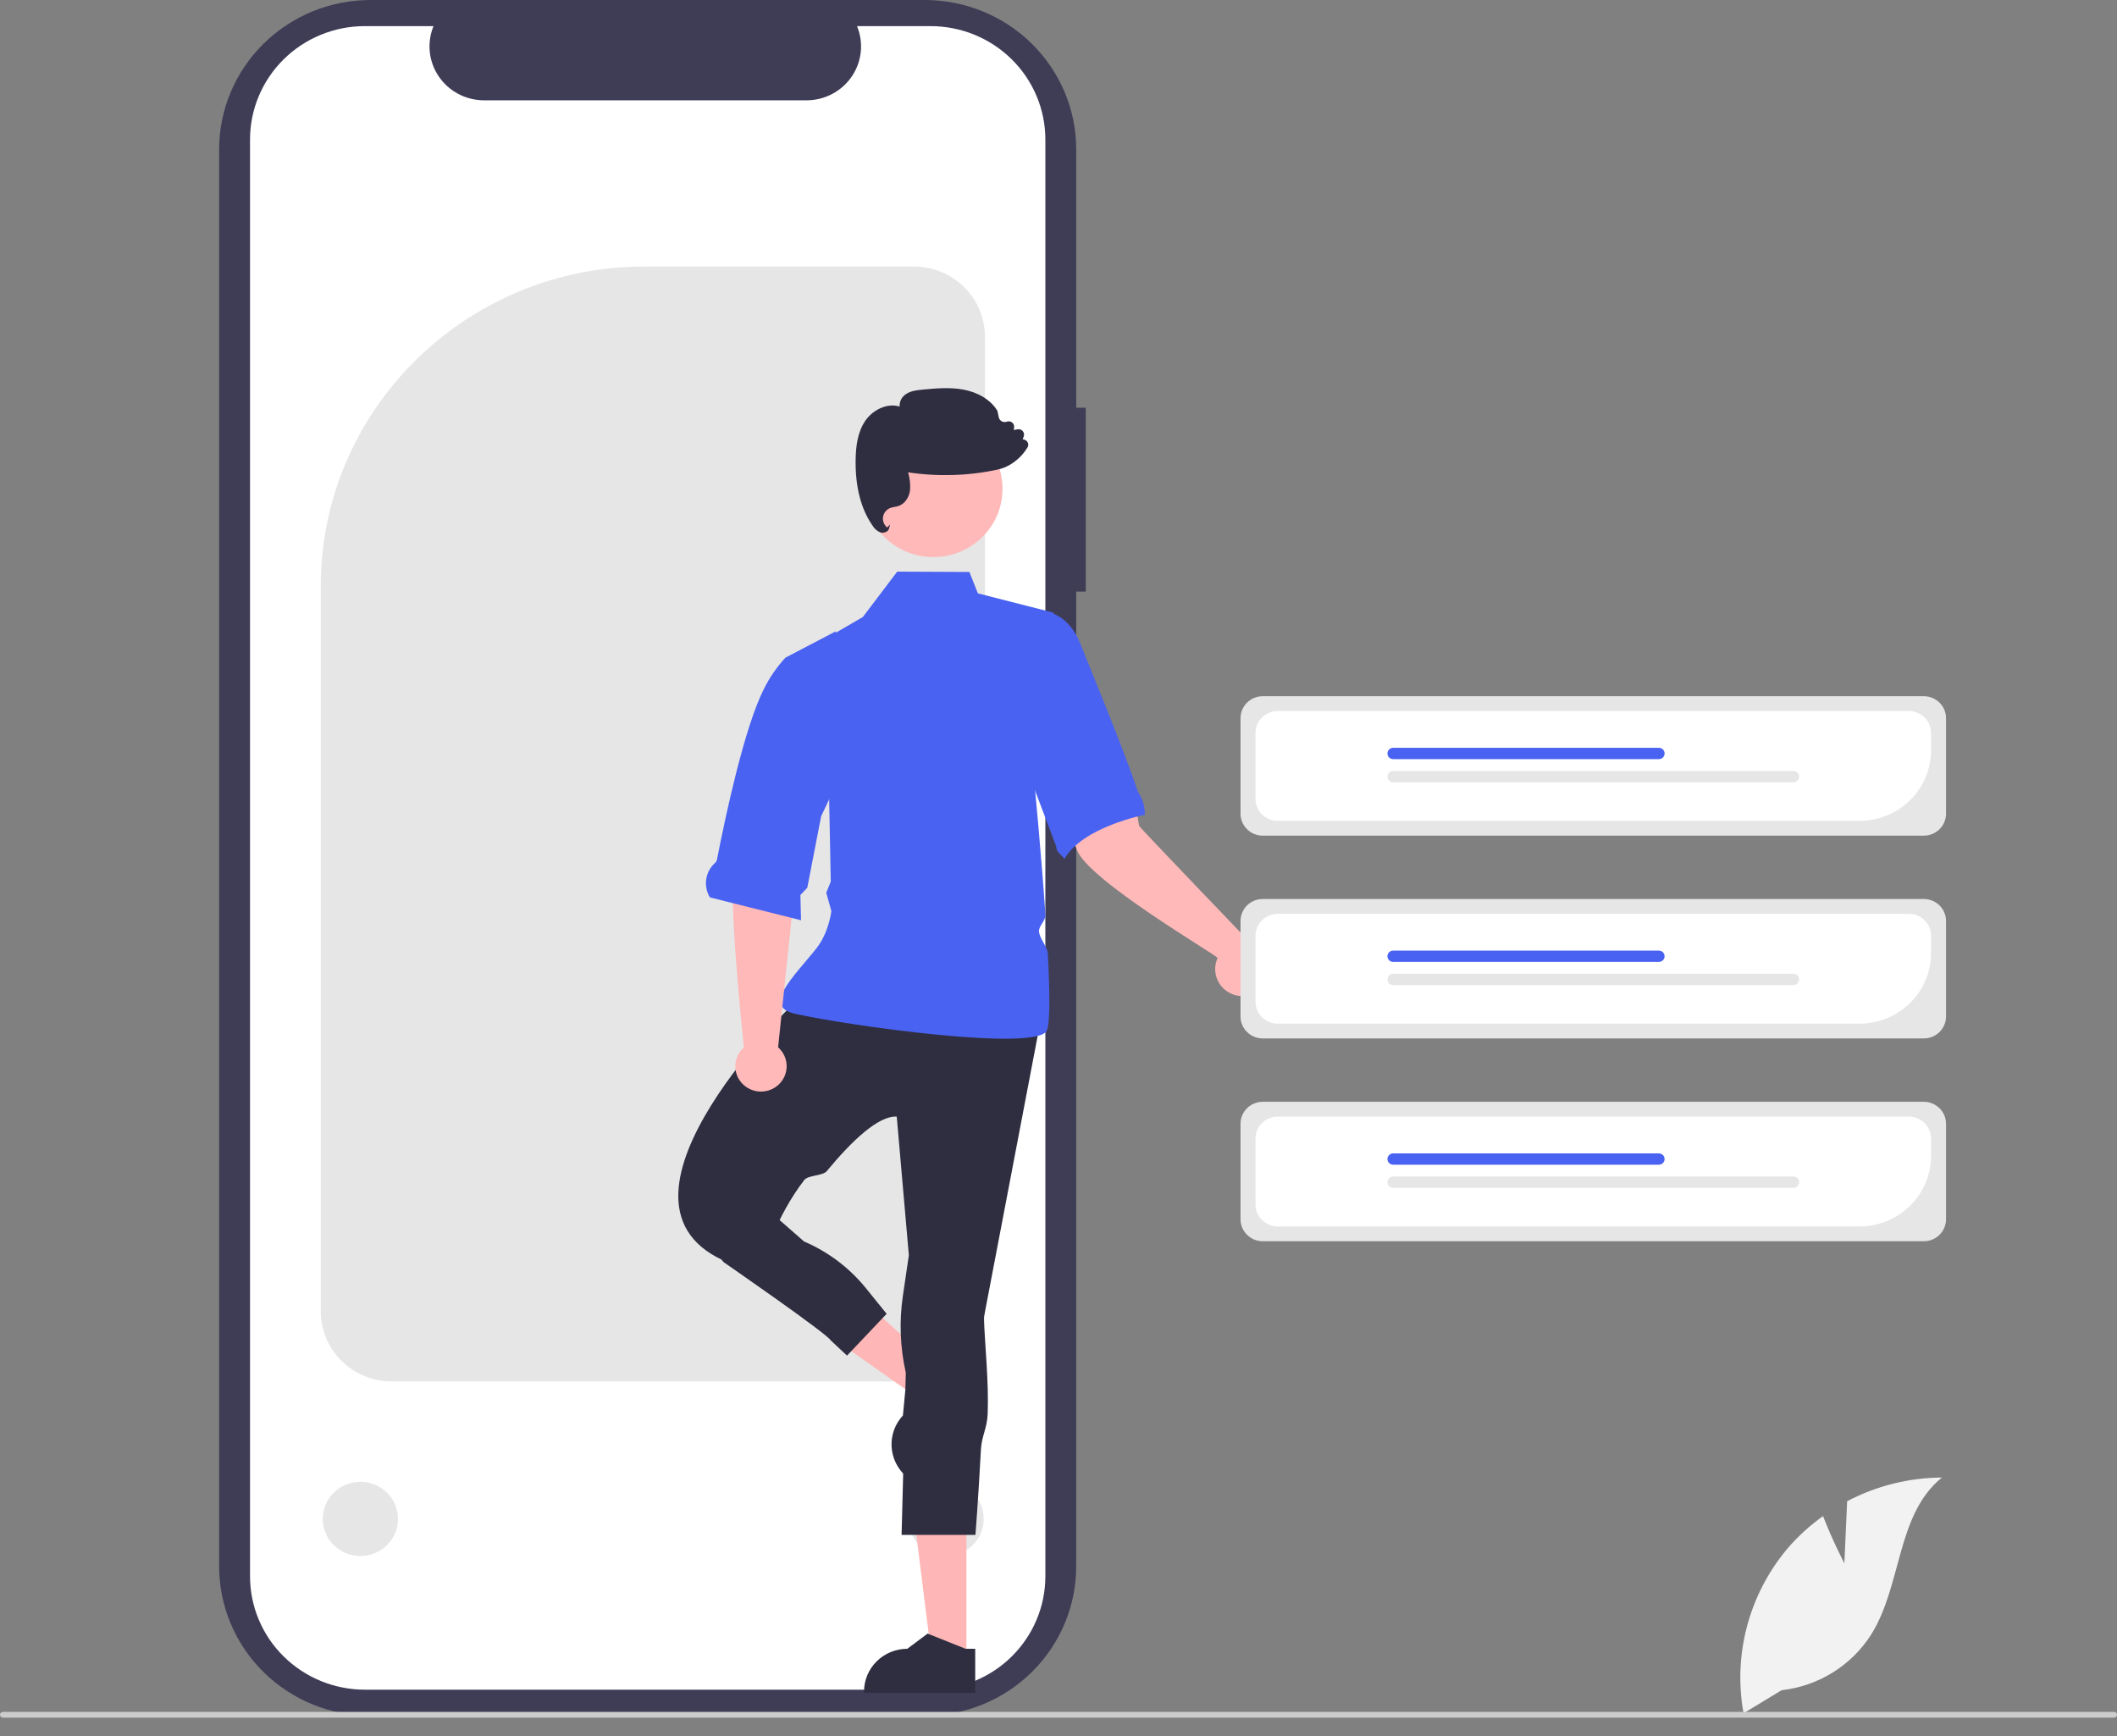<svg width="100" height="82" viewBox="0 0 100 82" fill="none" xmlns="http://www.w3.org/2000/svg">
<rect x="0" y="0" width="100" height="82" fill="#808080" stroke="none"/>
<path d="M51.288 19.259H50.838V7.06C50.838 5.188 50.084 3.392 48.743 2.068C47.401 0.744 45.582 -3.05167e-05 43.685 -3.05167e-05H17.503C16.564 -4.5492e-05 15.634 0.183 14.766 0.537C13.899 0.892 13.11 1.412 12.446 2.068C11.782 2.723 11.255 3.502 10.895 4.358C10.536 5.215 10.351 6.133 10.351 7.06V73.985C10.351 74.912 10.536 75.83 10.895 76.687C11.255 77.544 11.782 78.322 12.446 78.978C13.11 79.633 13.898 80.153 14.766 80.508C15.634 80.863 16.564 81.046 17.503 81.046H43.685C45.582 81.046 47.401 80.302 48.742 78.978C50.084 77.653 50.837 75.858 50.837 73.985V27.943H51.288L51.288 19.259Z" fill="#3F3D56"/>
<path d="M49.379 6.588V74.458C49.379 75.877 48.807 77.239 47.791 78.243C46.774 79.247 45.395 79.811 43.956 79.812H17.237C15.798 79.812 14.418 79.248 13.401 78.244C12.383 77.24 11.811 75.878 11.811 74.458V6.588C11.811 5.167 12.383 3.805 13.401 2.801C14.418 1.797 15.798 1.233 17.237 1.234H20.478C20.319 1.62 20.258 2.039 20.302 2.454C20.345 2.869 20.491 3.267 20.727 3.613C20.962 3.959 21.28 4.243 21.653 4.439C22.026 4.635 22.442 4.738 22.864 4.739H38.097C38.52 4.738 38.936 4.635 39.309 4.439C39.681 4.243 39.999 3.959 40.235 3.613C40.471 3.267 40.617 2.869 40.66 2.454C40.703 2.039 40.643 1.62 40.483 1.234H43.955C45.394 1.234 46.773 1.798 47.79 2.802C48.807 3.805 49.379 5.167 49.379 6.587V6.588Z" fill="white"/>
<path d="M43.176 65.251H18.5C17.613 65.251 16.762 64.902 16.135 64.283C15.507 63.663 15.154 62.823 15.153 61.947V27.679C15.153 19.359 22.01 12.59 30.438 12.59H43.176C44.064 12.591 44.915 12.94 45.542 13.559C46.17 14.179 46.523 15.019 46.524 15.895V61.947C46.523 62.823 46.17 63.663 45.542 64.283C44.915 64.902 44.064 65.251 43.176 65.251Z" fill="#E6E6E6"/>
<path d="M17.022 73.5C18.003 73.5 18.799 72.715 18.799 71.747C18.799 70.778 18.003 69.993 17.022 69.993C16.041 69.993 15.246 70.778 15.246 71.747C15.246 72.715 16.041 73.5 17.022 73.5Z" fill="#E6E6E6"/>
<path d="M44.69 73.5C45.671 73.5 46.466 72.715 46.466 71.747C46.466 70.778 45.671 69.993 44.69 69.993C43.708 69.993 42.913 70.778 42.913 71.747C42.913 72.715 43.708 73.5 44.69 73.5Z" fill="#E6E6E6"/>
<path d="M44.93 65.184L43.829 66.369L38.676 62.739L40.301 60.991L44.93 65.184Z" fill="#FFB6B6"/>
<path d="M46.374 65.936L42.824 69.756L42.775 69.712C42.375 69.35 42.138 68.846 42.114 68.311C42.091 67.776 42.284 67.255 42.65 66.86L42.651 66.86L42.763 65.677L44.509 64.86L44.819 64.527L46.374 65.936Z" fill="#2F2E41"/>
<path d="M45.65 78.405L44.022 78.405L43.247 72.203L45.651 72.203L45.65 78.405Z" fill="#FFB6B6"/>
<path d="M46.066 79.964L40.814 79.964V79.898C40.814 79.363 41.029 78.85 41.413 78.471C41.796 78.093 42.316 77.88 42.858 77.88H42.858L43.817 77.162L45.607 77.88L46.066 77.88L46.066 79.964Z" fill="#2F2E41"/>
<path d="M37.785 47.096C37.785 47.096 27.834 56.58 34.125 59.516H36.069C36.069 59.516 36.653 57.467 37.991 55.739C38.174 55.501 38.863 55.55 39.054 55.318C40.221 53.906 41.486 52.693 42.359 52.742L42.931 59.29L42.649 61.209C42.471 62.418 42.518 63.648 42.787 64.839L42.588 72.5L46.077 72.502C46.077 72.502 46.218 70.706 46.336 68.461C46.367 67.859 46.629 67.44 46.654 66.8C46.715 65.265 46.515 63.478 46.477 62.225L49.107 48.451L37.785 47.096Z" fill="#2F2E41"/>
<path d="M42.38 27.002L40.758 29.145L36.869 31.402L39.157 37.273L39.243 41.642L39.03 42.169L39.271 43.032C39.271 43.032 39.16 44.041 38.568 44.791C37.534 46.102 35.955 47.527 37.555 47.886C40.072 48.451 48.993 49.693 49.45 48.677C49.608 48.325 49.589 46.839 49.495 45.045C49.478 44.71 49.102 44.345 49.08 43.993C49.064 43.729 49.402 43.481 49.383 43.214C49.179 40.232 48.878 37.161 48.878 37.161L49.773 28.941L46.193 28.028L45.79 27.017L42.38 27.002Z" fill="#4962F1"/>
<path d="M33.647 58.952L34.179 59.616C34.179 59.616 39.07 62.994 39.238 63.31L40.011 64.032L41.882 62.058L40.909 60.855C40.13 59.891 39.125 59.131 37.98 58.641V58.641L36.489 57.335L33.647 58.952Z" fill="#2F2E41"/>
<path d="M36.755 49.471L37.646 40.959L37.881 37.456L35.388 37.011C35.388 37.011 35.014 39.419 34.688 40.833C34.365 42.227 35.117 49.284 35.137 49.47C34.954 49.632 34.825 49.844 34.767 50.08C34.709 50.316 34.725 50.563 34.812 50.79C34.9 51.016 35.055 51.211 35.257 51.349C35.459 51.486 35.699 51.56 35.945 51.56C36.191 51.56 36.43 51.487 36.633 51.349C36.835 51.212 36.991 51.017 37.078 50.791C37.166 50.564 37.182 50.317 37.124 50.081C37.067 49.845 36.938 49.633 36.755 49.471V49.471Z" fill="#FFB9B9"/>
<path d="M33.534 42.389L37.838 43.468L37.808 42.275L38.134 41.933L38.787 38.558L39.724 36.581L39.48 29.82L37.102 31.065L37.099 31.067C36.684 31.518 36.336 32.026 36.068 32.575C35.171 34.374 34.31 38.337 33.859 40.639C33.843 40.688 33.813 40.73 33.773 40.761C33.549 40.964 33.403 41.237 33.36 41.533C33.316 41.83 33.378 42.132 33.534 42.389L33.534 42.389Z" fill="#4962F1"/>
<path d="M59.093 44.562C59.093 44.562 53.853 39.109 53.804 39.006C53.438 36.263 52.386 35.052 52.228 35.184L49.511 36.113C49.511 36.113 50.319 38.639 50.866 40.14C51.389 41.574 57.415 45.076 57.516 45.249C57.408 45.484 57.375 45.746 57.421 46.001C57.467 46.255 57.591 46.489 57.775 46.673C57.959 46.857 58.195 46.981 58.452 47.029C58.709 47.077 58.975 47.047 59.215 46.943C59.454 46.839 59.656 46.665 59.793 46.445C59.931 46.225 59.997 45.969 59.984 45.711C59.971 45.453 59.879 45.205 59.719 45C59.56 44.795 59.342 44.642 59.093 44.562H59.093Z" fill="#FFB9B9"/>
<path d="M47.317 29.128C47.317 29.128 49.984 27.838 51.019 30.372C51.586 31.803 53.036 35.276 53.759 37.413C53.764 37.427 53.77 37.44 53.779 37.451C53.972 37.735 54.076 38.069 54.079 38.41C54.078 38.435 54.081 38.46 54.086 38.484C54.086 38.484 51.155 39.048 50.284 40.565L49.938 40.194L49.876 39.935L47.348 33.274L47.317 29.128Z" fill="#4962F1"/>
<path d="M90.874 39.472H59.647C59.369 39.472 59.102 39.362 58.906 39.168C58.709 38.974 58.598 38.711 58.598 38.436V33.921C58.598 33.647 58.709 33.383 58.906 33.189C59.102 32.995 59.369 32.886 59.647 32.885H90.874C91.153 32.886 91.419 32.995 91.616 33.189C91.813 33.383 91.923 33.647 91.924 33.921V38.436C91.923 38.711 91.813 38.974 91.616 39.168C91.419 39.362 91.153 39.472 90.874 39.472V39.472Z" fill="#E6E6E6"/>
<path d="M87.84 38.773H60.355C60.077 38.773 59.81 38.664 59.614 38.469C59.417 38.275 59.306 38.012 59.306 37.737V34.621C59.306 34.346 59.417 34.083 59.614 33.889C59.81 33.694 60.077 33.585 60.355 33.585H90.166C90.445 33.585 90.711 33.694 90.908 33.889C91.105 34.083 91.216 34.346 91.216 34.621V35.441C91.215 36.325 90.859 37.172 90.226 37.796C89.593 38.421 88.735 38.772 87.84 38.773V38.773Z" fill="white"/>
<path d="M78.359 35.858H65.809C65.737 35.858 65.668 35.829 65.617 35.779C65.567 35.729 65.538 35.661 65.538 35.59C65.538 35.52 65.567 35.452 65.617 35.401C65.668 35.351 65.737 35.323 65.809 35.323H78.359C78.431 35.323 78.5 35.351 78.551 35.401C78.602 35.452 78.63 35.52 78.63 35.59C78.63 35.661 78.602 35.729 78.551 35.779C78.5 35.829 78.431 35.858 78.359 35.858V35.858Z" fill="#4962F1"/>
<path d="M84.713 36.95H65.809C65.737 36.95 65.668 36.922 65.617 36.872C65.567 36.822 65.538 36.754 65.538 36.683C65.538 36.612 65.567 36.544 65.617 36.494C65.668 36.444 65.737 36.416 65.809 36.416H84.713C84.785 36.416 84.854 36.444 84.904 36.494C84.955 36.544 84.984 36.612 84.984 36.683C84.984 36.754 84.955 36.822 84.904 36.872C84.854 36.922 84.785 36.95 84.713 36.95V36.95Z" fill="#E6E6E6"/>
<path d="M90.874 49.051H59.647C59.369 49.051 59.102 48.941 58.906 48.747C58.709 48.553 58.598 48.29 58.598 48.015V43.5C58.598 43.226 58.709 42.962 58.906 42.768C59.102 42.574 59.369 42.465 59.647 42.464H90.874C91.153 42.465 91.419 42.574 91.616 42.768C91.813 42.962 91.923 43.226 91.924 43.5V48.015C91.923 48.29 91.813 48.553 91.616 48.747C91.419 48.941 91.153 49.051 90.874 49.051V49.051Z" fill="#E6E6E6"/>
<path d="M87.84 48.352H60.355C60.077 48.352 59.81 48.243 59.614 48.048C59.417 47.854 59.306 47.591 59.306 47.316V44.2C59.306 43.925 59.417 43.662 59.614 43.467C59.81 43.273 60.077 43.164 60.355 43.164H90.166C90.445 43.164 90.711 43.273 90.908 43.467C91.105 43.662 91.216 43.925 91.216 44.2V45.02C91.215 45.903 90.859 46.75 90.226 47.375C89.593 48 88.735 48.351 87.84 48.352Z" fill="white"/>
<path d="M78.359 45.436H65.809C65.773 45.436 65.738 45.429 65.705 45.416C65.672 45.403 65.642 45.383 65.617 45.358C65.592 45.333 65.572 45.304 65.559 45.272C65.545 45.239 65.538 45.204 65.538 45.169C65.538 45.134 65.545 45.099 65.559 45.067C65.572 45.035 65.592 45.005 65.617 44.98C65.642 44.956 65.672 44.936 65.705 44.922C65.738 44.909 65.773 44.902 65.809 44.902H78.359C78.431 44.902 78.5 44.93 78.551 44.98C78.602 45.03 78.63 45.098 78.63 45.169C78.63 45.24 78.602 45.308 78.551 45.358C78.5 45.408 78.431 45.436 78.359 45.436V45.436Z" fill="#4962F1"/>
<path d="M84.713 46.529H65.809C65.773 46.529 65.738 46.522 65.705 46.509C65.672 46.495 65.642 46.476 65.617 46.451C65.592 46.426 65.572 46.397 65.559 46.364C65.545 46.332 65.538 46.297 65.538 46.262C65.538 46.227 65.545 46.192 65.559 46.16C65.572 46.127 65.592 46.098 65.617 46.073C65.642 46.048 65.672 46.029 65.705 46.015C65.738 46.002 65.773 45.995 65.809 45.995H84.713C84.785 45.995 84.854 46.023 84.904 46.073C84.955 46.123 84.984 46.191 84.984 46.262C84.984 46.333 84.955 46.401 84.904 46.451C84.854 46.501 84.785 46.529 84.713 46.529V46.529Z" fill="#E6E6E6"/>
<path d="M90.874 58.63H59.647C59.369 58.63 59.102 58.52 58.906 58.326C58.709 58.132 58.598 57.868 58.598 57.594V53.079C58.598 52.804 58.709 52.541 58.906 52.347C59.102 52.153 59.369 52.043 59.647 52.043H90.874C91.153 52.043 91.419 52.153 91.616 52.347C91.813 52.541 91.923 52.804 91.924 53.079V57.594C91.923 57.868 91.813 58.132 91.616 58.326C91.419 58.52 91.153 58.63 90.874 58.63V58.63Z" fill="#E6E6E6"/>
<path d="M87.84 57.931H60.355C60.077 57.931 59.81 57.821 59.614 57.627C59.417 57.433 59.306 57.17 59.306 56.895V53.779C59.306 53.504 59.417 53.24 59.614 53.046C59.81 52.852 60.077 52.743 60.355 52.742H90.166C90.445 52.743 90.711 52.852 90.908 53.046C91.105 53.24 91.216 53.504 91.216 53.779V54.599C91.215 55.482 90.859 56.329 90.226 56.954C89.593 57.579 88.735 57.93 87.84 57.931Z" fill="white"/>
<path d="M78.359 55.015H65.809C65.737 55.015 65.668 54.987 65.617 54.937C65.567 54.887 65.538 54.819 65.538 54.748C65.538 54.677 65.567 54.609 65.617 54.559C65.668 54.509 65.737 54.481 65.809 54.481H78.359C78.431 54.481 78.5 54.509 78.551 54.559C78.602 54.609 78.63 54.677 78.63 54.748C78.63 54.819 78.602 54.887 78.551 54.937C78.5 54.987 78.431 55.015 78.359 55.015Z" fill="#4962F1"/>
<path d="M84.713 56.108H65.809C65.737 56.108 65.668 56.08 65.617 56.03C65.567 55.98 65.538 55.912 65.538 55.841C65.538 55.77 65.567 55.702 65.617 55.652C65.668 55.602 65.737 55.574 65.809 55.574H84.713C84.785 55.574 84.854 55.602 84.904 55.652C84.955 55.702 84.984 55.77 84.984 55.841C84.984 55.912 84.955 55.98 84.904 56.03C84.854 56.08 84.785 56.108 84.713 56.108V56.108Z" fill="#E6E6E6"/>
<path d="M44.09 26.314C45.894 26.314 47.356 24.871 47.356 23.09C47.356 21.31 45.894 19.866 44.09 19.866C42.286 19.866 40.824 21.31 40.824 23.09C40.824 24.871 42.286 26.314 44.09 26.314Z" fill="#FFB9B9"/>
<path d="M41.689 25.164C41.65 25.164 41.611 25.158 41.574 25.145C41.428 25.082 41.306 24.975 41.225 24.84C40.663 24.041 40.392 22.977 40.418 21.676C40.43 21.126 40.493 20.422 40.883 19.861C41.212 19.39 41.876 19.015 42.495 19.203C42.488 19.081 42.515 18.959 42.574 18.852C42.633 18.744 42.721 18.655 42.829 18.593C43.063 18.452 43.345 18.426 43.594 18.402C44.223 18.344 44.873 18.284 45.51 18.403C46.223 18.537 46.807 18.9 47.111 19.4L47.117 19.415L47.179 19.711C47.187 19.751 47.204 19.789 47.228 19.821C47.253 19.854 47.284 19.881 47.32 19.901C47.356 19.921 47.396 19.932 47.437 19.935C47.478 19.938 47.519 19.932 47.558 19.918C47.6 19.902 47.645 19.898 47.69 19.905C47.734 19.912 47.776 19.93 47.811 19.958C47.846 19.986 47.873 20.022 47.889 20.063C47.906 20.105 47.911 20.149 47.904 20.193L47.887 20.311L48.067 20.278C48.112 20.27 48.158 20.273 48.201 20.288C48.244 20.303 48.282 20.33 48.312 20.364C48.341 20.399 48.361 20.44 48.369 20.485C48.377 20.529 48.373 20.575 48.357 20.617L48.306 20.752C48.343 20.753 48.38 20.76 48.414 20.775C48.448 20.79 48.478 20.811 48.504 20.838C48.54 20.877 48.563 20.926 48.569 20.978C48.575 21.03 48.564 21.083 48.538 21.129C48.337 21.468 48.052 21.75 47.71 21.951C47.524 22.061 47.319 22.141 47.106 22.185C45.721 22.48 44.294 22.523 42.894 22.31C42.977 22.583 43.009 22.868 42.988 23.152C42.944 23.507 42.732 23.8 42.45 23.898C42.386 23.919 42.321 23.934 42.254 23.945C42.19 23.955 42.127 23.97 42.066 23.99C41.976 24.023 41.895 24.079 41.834 24.152C41.772 24.225 41.731 24.313 41.714 24.407C41.698 24.501 41.707 24.598 41.741 24.687C41.774 24.776 41.831 24.855 41.906 24.916L42.045 24.773L41.999 24.955C41.99 24.991 41.973 25.023 41.95 25.052C41.927 25.081 41.898 25.104 41.865 25.121C41.81 25.149 41.75 25.164 41.689 25.164Z" fill="#2F2E41"/>
<path d="M87.121 73.844L87.253 70.911C88.63 70.184 90.167 69.8 91.729 69.792C89.579 71.527 89.848 74.871 88.39 77.204C87.93 77.929 87.311 78.541 86.578 78.997C85.846 79.453 85.018 79.74 84.158 79.837L82.359 80.925C82.112 79.566 82.167 78.171 82.519 76.835C82.871 75.5 83.512 74.255 84.398 73.188C84.901 72.594 85.478 72.065 86.115 71.613C86.545 72.734 87.121 73.844 87.121 73.844Z" fill="#F2F2F2"/>
<path d="M100 80.996C100 81.014 99.997 81.032 99.99 81.048C99.983 81.065 99.973 81.08 99.96 81.093C99.947 81.105 99.932 81.115 99.915 81.122C99.898 81.129 99.881 81.132 99.862 81.132H0.137C0.101 81.132 0.066 81.118 0.04 81.092C0.014 81.067 1.52588e-05 81.032 1.52588e-05 80.996C1.52588e-05 80.96 0.014 80.926 0.04 80.9C0.066 80.875 0.101 80.861 0.137 80.861H99.863C99.881 80.861 99.898 80.864 99.915 80.871C99.932 80.878 99.947 80.888 99.96 80.9C99.973 80.913 99.983 80.928 99.99 80.944C99.997 80.961 100 80.979 100 80.996Z" fill="#CCCCCC"/>
</svg>
